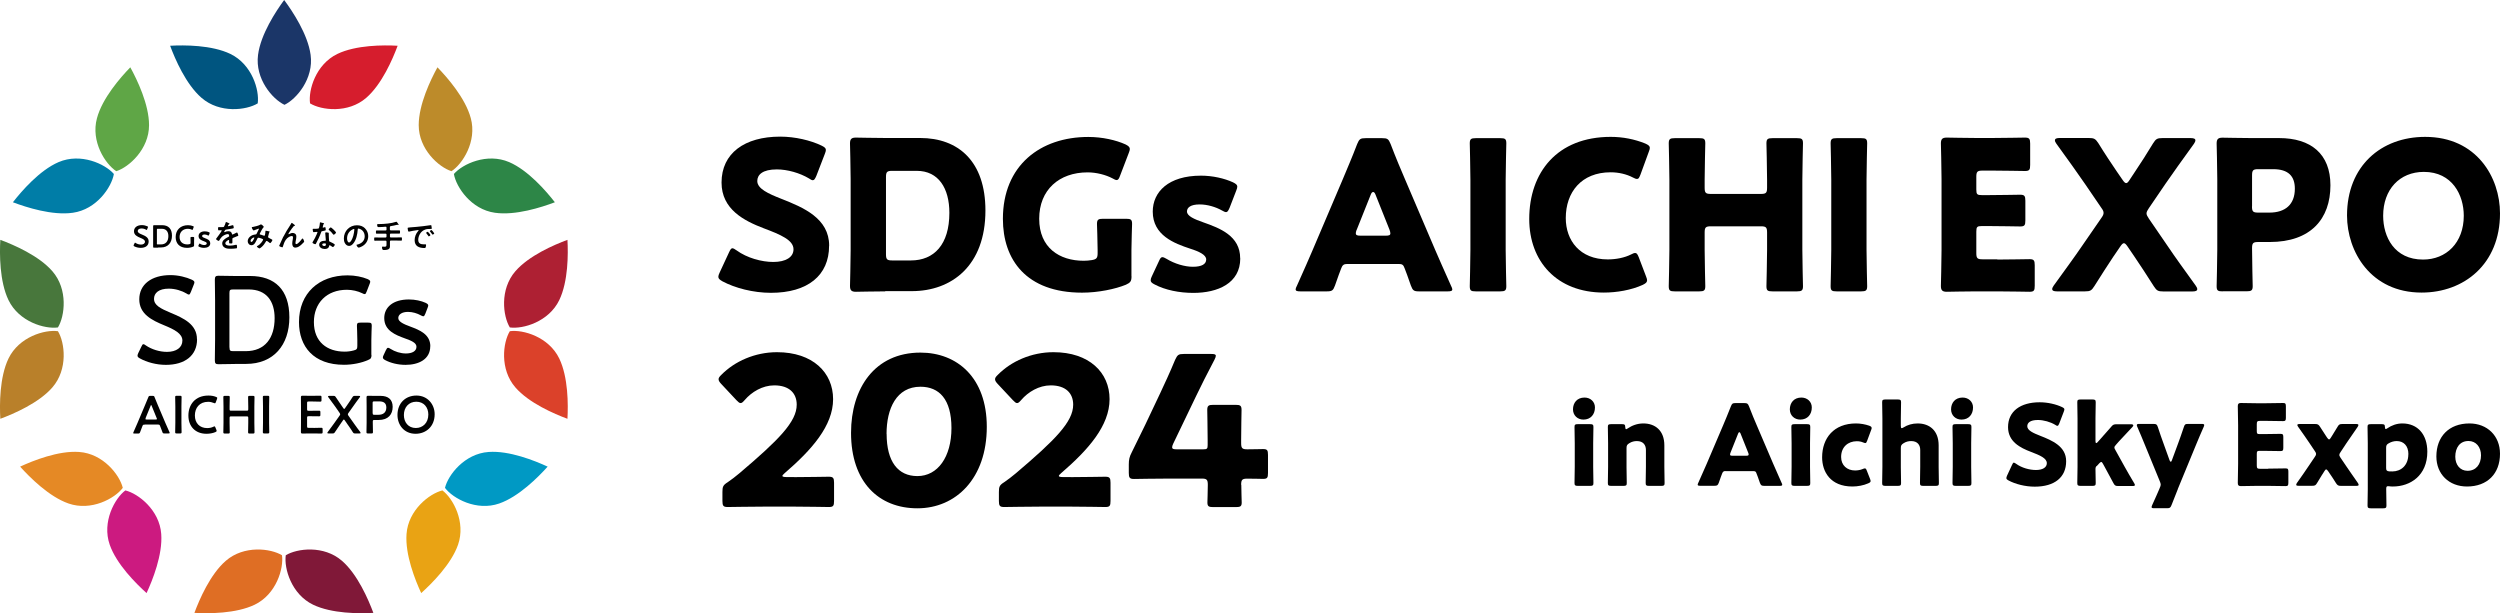 <?xml version="1.0" encoding="UTF-8"?>
<svg xmlns="http://www.w3.org/2000/svg" version="1.1" viewBox="0 0 311.97 76.52">
  <defs>
    <style>
      .cls-1 {
        fill: #b9802a;
      }

      .cls-2 {
        fill: #db412a;
      }

      .cls-3 {
        fill: #df6e24;
      }

      .cls-4 {
        fill: #e9a314;
      }

      .cls-5 {
        fill: #bd8b2a;
      }

      .cls-6 {
        fill: #d61d2d;
      }

      .cls-7 {
        fill: #1b3668;
      }

      .cls-8 {
        fill: #007da7;
      }

      .cls-9 {
        fill: #005580;
      }

      .cls-10 {
        fill: #5fa646;
      }

      .cls-11 {
        fill: #0099c4;
      }

      .cls-12 {
        fill: #801838;
      }

      .cls-13 {
        fill: #48773c;
      }

      .cls-14 {
        fill: #ae2033;
      }

      .cls-15 {
        fill: #cc1a80;
      }

      .cls-16 {
        fill: #e58925;
      }

      .cls-17 {
        fill: #2d8647;
      }
    </style>
  </defs>
  <!-- Generator: Adobe Illustrator 28.7.1, SVG Export Plug-In . SVG Version: 1.2.0 Build 142)  -->
  <g>
    <g id="_レイヤー_1" data-name="レイヤー_1">
      <g>
        <g>
          <g>
            <path class="cls-6" d="M38.69,12.9c1.41.86,4.74,1.28,7.01-.69,1.95-1.69,3.3-4.83,3.92-6.5-1.77-.1-5.19-.1-7.52,1.02-2.71,1.31-3.64,4.53-3.41,6.17h0Z"/>
            <path class="cls-7" d="M35.5,13.08c1.49-.71,3.67-3.26,3.26-6.24-.35-2.56-2.24-5.41-3.3-6.84-1.05,1.43-2.93,4.29-3.26,6.85-.39,2.99,1.8,5.52,3.3,6.23h0Z"/>
            <path class="cls-9" d="M32.16,12.9c-1.41.86-4.74,1.28-7.01-.69-1.95-1.69-3.3-4.83-3.92-6.5,1.77-.1,5.19-.1,7.52,1.02,2.71,1.31,3.64,4.53,3.41,6.17h0Z"/>
            <path class="cls-3" d="M35.19,69.29c-1.41-.86-4.74-1.28-7.01.69-1.95,1.69-3.3,4.83-3.92,6.5,1.77.1,5.19.1,7.52-1.02,2.71-1.31,3.64-4.53,3.41-6.17h0Z"/>
            <path class="cls-12" d="M35.66,69.29c1.41-.86,4.74-1.28,7.01.69,1.95,1.69,3.3,4.83,3.92,6.5-1.77.1-5.19.1-7.52-1.02-2.71-1.31-3.64-4.53-3.41-6.17h0Z"/>
            <path class="cls-2" d="M63.62,41.33c-.86,1.41-1.28,4.74.69,7.01,1.69,1.95,4.83,3.3,6.5,3.92.1-1.77.1-5.19-1.02-7.52-1.31-2.71-4.53-3.64-6.17-3.41h0Z"/>
            <path class="cls-14" d="M63.62,40.86c-.86-1.41-1.28-4.74.69-7.01,1.69-1.95,4.83-3.3,6.5-3.92.1,1.77.1,5.19-1.02,7.52-1.31,2.71-4.53,3.64-6.17,3.41h0Z"/>
            <path class="cls-13" d="M7.23,40.86c.86-1.41,1.28-4.74-.69-7.01-1.69-1.95-4.83-3.3-6.5-3.92-.1,1.77-.1,5.19,1.02,7.52,1.31,2.71,4.53,3.64,6.17,3.41h0Z"/>
            <path class="cls-1" d="M7.23,41.33c.86,1.41,1.28,4.74-.69,7.01-1.69,1.95-4.83,3.3-6.5,3.92-.1-1.77-.1-5.19,1.02-7.52,1.31-2.71,4.53-3.64,6.17-3.41h0Z"/>
            <path class="cls-17" d="M56.64,21.71c.28,1.63,2.14,4.42,5.12,4.84,2.56.37,5.81-.68,7.48-1.31-1.09-1.4-3.33-3.99-5.7-5.01-2.77-1.19-5.81.23-6.89,1.47h0Z"/>
            <path class="cls-5" d="M56.33,21.36c-1.57-.5-4.08-2.73-4.08-5.74,0-2.58,1.48-5.66,2.34-7.22,1.24,1.28,3.49,3.85,4.16,6.35.79,2.9-1.03,5.72-2.42,6.62h0Z"/>
            <path class="cls-16" d="M15.32,60.87c-.39-1.6-2.44-4.26-5.44-4.47-2.58-.19-5.75,1.08-7.37,1.83,1.19,1.32,3.6,3.75,6.04,4.6,2.84.99,5.78-.63,6.77-1.95h0Z"/>
            <path class="cls-15" d="M15.65,61.2c1.6.39,4.26,2.44,4.47,5.44.19,2.58-1.08,5.75-1.83,7.37-1.32-1.19-3.75-3.6-4.6-6.04-.99-2.84.63-5.78,1.95-6.77h0Z"/>
            <path class="cls-4" d="M55.2,61.2c-1.6.39-4.26,2.44-4.47,5.44-.19,2.58,1.08,5.75,1.83,7.37,1.32-1.19,3.75-3.6,4.6-6.04.99-2.84-.63-5.78-1.95-6.77h0Z"/>
            <path class="cls-11" d="M55.53,60.87c.39-1.6,2.44-4.26,5.44-4.47,2.58-.19,5.75,1.08,7.37,1.83-1.19,1.32-3.6,3.75-6.04,4.6-2.84.99-5.78-.63-6.77-1.95h0Z"/>
            <path class="cls-10" d="M14.52,21.36c1.57-.5,4.08-2.73,4.08-5.74,0-2.58-1.48-5.66-2.34-7.22-1.24,1.28-3.49,3.85-4.16,6.35-.79,2.9,1.03,5.72,2.42,6.62h0Z"/>
            <path class="cls-8" d="M14.21,21.71c-.28,1.63-2.14,4.42-5.12,4.84-2.56.37-5.81-.68-7.48-1.31,1.09-1.4,3.33-3.99,5.7-5.01,2.77-1.19,5.81.23,6.89,1.47h0Z"/>
          </g>
          <g>
            <g>
              <path d="M24.59,42.35c0,2-1.5,3.18-3.89,3.18-1.19,0-2.39-.33-3.25-.81-.2-.11-.29-.2-.29-.34,0-.08.03-.17.09-.31l.39-.81c.09-.2.15-.31.26-.31.08,0,.17.06.29.15.74.51,1.74.81,2.65.81,1.16,0,1.92-.54,1.92-1.41s-.99-1.38-2.28-1.91c-1.5-.62-3.1-1.38-3.1-3.24s1.53-3.02,3.89-3.02c.99,0,1.98.26,2.66.57.22.11.33.19.33.33,0,.08-.03.17-.08.29l-.36.91c-.09.22-.15.33-.25.33-.08,0-.17-.05-.31-.14-.57-.34-1.39-.6-2.2-.6-1.24,0-1.84.54-1.84,1.27,0,.81.81,1.21,2.09,1.75,1.63.68,3.27,1.44,3.27,3.3Z"/>
              <path d="M29.3,45.42c-.73,0-1.95.03-2.06.03-.34,0-.43-.12-.43-.5.02-.87.03-1.84.03-2.59v-4.86c0-.76-.02-1.69-.03-2.59,0-.37.09-.5.43-.5.11,0,1.33.03,2.06.03h1.91c3.07,0,4.9,1.7,4.9,5.16s-1.98,5.81-5.39,5.81h-1.41ZM28.64,43.36c0,.39.08.46.46.46h1.56c2.43,0,3.61-1.66,3.61-4.12,0-2.09-.99-3.58-3.24-3.58h-1.94c-.39,0-.46.08-.46.46v6.77Z"/>
              <path d="M46.36,44.28c0,.39-.08.5-.42.64-.79.36-1.94.6-3.02.6-3.78,0-5.61-2.26-5.61-5.33,0-3.59,2.48-5.83,6.06-5.83.93,0,1.84.19,2.49.46.23.11.34.19.34.33,0,.08-.03.17-.08.29l-.36.93c-.09.23-.14.33-.25.33-.08,0-.17-.03-.31-.11-.53-.26-1.24-.43-1.91-.43-2.54,0-4.12,1.67-4.12,4.03,0,2.49,1.66,3.69,3.84,3.69.37,0,.77-.05,1.13-.15.37-.09.45-.19.45-.57v-.71c0-.68-.05-1.69-.05-1.8,0-.33.09-.39.45-.39h.95c.36,0,.45.06.45.39,0,.11-.05,1.12-.05,1.8v1.84Z"/>
              <path d="M53.69,43.21c0,1.64-1.46,2.32-3.08,2.32-.95,0-1.86-.23-2.54-.59-.2-.11-.29-.2-.29-.34,0-.08.03-.17.09-.29l.28-.6c.11-.22.17-.31.28-.31.08,0,.17.05.31.14.53.34,1.25.57,1.91.57.79,0,1.32-.29,1.32-.84,0-.5-.67-.77-1.46-1.05-1.15-.42-2.56-.96-2.56-2.53,0-1.35,1.1-2.32,3.07-2.32.79,0,1.55.17,2.09.42.22.11.33.19.33.34,0,.06-.03.15-.08.28l-.28.73c-.09.22-.15.33-.26.33-.08,0-.17-.05-.31-.12-.45-.25-1.02-.43-1.6-.43-.73,0-1.21.31-1.21.77s.7.77,1.52,1.07c1.15.43,2.48.96,2.48,2.46Z"/>
            </g>
            <g>
              <path d="M18.06,52.99c-.17,0-.22.01-.28.16-.09.22-.18.44-.29.76-.06.16-.09.19-.26.19h-.46c-.11,0-.15-.01-.15-.07,0-.03.01-.06.04-.11.21-.46.35-.79.49-1.12l.95-2.25c.12-.29.26-.6.4-.96.06-.16.09-.19.26-.19h.28c.17,0,.21.03.26.19.14.36.27.68.39.95l.95,2.24c.15.34.29.68.5,1.13.03.05.04.09.04.11,0,.05-.05.07-.15.07h-.51c-.17,0-.21-.03-.26-.19-.11-.32-.2-.54-.29-.76-.06-.15-.1-.16-.28-.16h-1.62ZM18.18,52.17s-.03.09-.03.11c0,.06.05.07.15.07h1.13c.11,0,.15-.01.15-.07,0-.03,0-.07-.03-.11l-.62-1.52c-.03-.07-.05-.11-.07-.11-.02,0-.05.03-.07.11l-.62,1.52Z"/>
              <path d="M22.05,54.09c-.15,0-.19-.03-.19-.17,0-.05.02-.77.02-1.16v-2.04c0-.38-.02-1.11-.02-1.16,0-.14.04-.17.19-.17h.42c.15,0,.19.03.19.17,0,.05-.02.78-.02,1.16v2.04c0,.38.02,1.11.02,1.16,0,.14-.04.17-.19.17h-.42Z"/>
              <path d="M27.03,53.78c0,.06-.05.09-.15.14-.32.14-.73.21-1.12.21-1.37,0-2.25-.91-2.25-2.27s.84-2.5,2.5-2.5c.34,0,.67.05.95.17.1.04.15.07.15.13,0,.03-.01.07-.03.13l-.15.4c-.04.1-.06.14-.11.14-.03,0-.07-.01-.13-.04-.21-.09-.46-.15-.71-.15-1.1,0-1.66.77-1.66,1.71s.59,1.57,1.54,1.57c.28,0,.56-.06.77-.17.06-.03.11-.05.13-.05.05,0,.08.04.12.14l.13.32c.02.05.03.09.03.13Z"/>
              <path d="M28.65,52.77c0,.38.02,1.11.02,1.16,0,.14-.04.17-.19.17h-.42c-.15,0-.19-.03-.19-.17,0-.05.02-.77.02-1.16v-2.04c0-.38-.02-1.11-.02-1.16,0-.14.04-.17.19-.17h.42c.15,0,.19.03.19.17,0,.05-.02.78-.02,1.16v.32c0,.17.03.2.2.2h1.93c.17,0,.2-.03.2-.2v-.32c0-.38-.02-1.11-.02-1.16,0-.14.04-.17.19-.17h.42c.15,0,.19.03.19.17,0,.05-.02.78-.02,1.16v2.04c0,.38.02,1.11.02,1.16,0,.14-.04.17-.19.17h-.42c-.15,0-.19-.03-.19-.17,0-.05.02-.77.02-1.16v-.61c0-.17-.03-.2-.2-.2h-1.93c-.17,0-.2.03-.2.2v.61Z"/>
              <path d="M32.99,54.09c-.15,0-.19-.03-.19-.17,0-.05.02-.77.02-1.16v-2.04c0-.38-.02-1.11-.02-1.16,0-.14.04-.17.19-.17h.42c.15,0,.19.03.19.17,0,.05-.02.78-.02,1.16v2.04c0,.38.02,1.11.02,1.16,0,.14-.04.17-.19.17h-.42Z"/>
              <path d="M39.13,53.4c.32,0,.91-.02.96-.02.14,0,.17.04.17.19v.34c0,.15-.03.19-.17.19-.05,0-.64-.01-.96-.01h-.51c-.31,0-.83.01-.88.01-.15,0-.19-.05-.19-.21,0-.37.01-.79.01-1.11v-2.08c0-.32,0-.77-.01-1.11,0-.16.04-.21.19-.21.05,0,.57.01.88.01h.37c.32,0,.91-.01.96-.01.14,0,.17.04.17.19v.36c0,.15-.03.19-.17.19-.05,0-.64-.02-.96-.02h-.47c-.17,0-.2.03-.2.2v.76c0,.17.03.2.2.2h.33c.31,0,.91-.01.96-.01.14,0,.17.04.17.19v.32c0,.15-.03.19-.17.19-.05,0-.65-.01-.96-.01h-.33c-.17,0-.2.03-.2.2v1.05c0,.17.03.2.2.2h.61Z"/>
              <path d="M42.4,53.03c-.2.29-.38.57-.6.89-.09.14-.14.17-.3.17h-.5c-.11,0-.15-.02-.15-.07,0-.03.02-.07.05-.11.25-.33.53-.72.77-1.05l.71-1c.05-.07.07-.12.07-.17,0-.04-.03-.09-.07-.16l-.54-.78c-.26-.36-.52-.72-.86-1.17-.03-.05-.05-.09-.05-.11,0-.05.05-.07.15-.07h.53c.17,0,.21.03.3.17.23.35.44.66.66.97l.27.39c.05.07.08.1.11.1s.07-.03.11-.1l.27-.39c.23-.32.42-.62.65-.97.09-.14.14-.17.3-.17h.51c.11,0,.15.02.15.07,0,.03-.02.07-.05.11-.34.46-.62.83-.85,1.17l-.56.79c-.05.07-.07.12-.07.16,0,.05.02.1.07.17l.7.99c.23.34.5.68.77,1.05.03.05.05.09.05.11,0,.05-.05.07-.15.07h-.53c-.17,0-.21-.03-.3-.17-.21-.33-.4-.62-.6-.89l-.4-.58c-.05-.07-.08-.1-.11-.1s-.07.03-.11.1l-.4.58Z"/>
              <path d="M45.92,54.09c-.15,0-.19-.03-.19-.17,0-.05.02-.77.02-1.16v-2.05c0-.32,0-.74-.01-1.11,0-.16.04-.21.19-.21.05,0,.57.01.88.01h.68c.94,0,1.51.44,1.51,1.37s-.54,1.64-1.76,1.64h-.52c-.17,0-.2.03-.2.2v.15c0,.38.02,1.11.02,1.16,0,.14-.04.17-.19.17h-.41ZM46.51,51.56c0,.17.03.2.2.2h.52c.55,0,.98-.26.98-.91,0-.58-.38-.76-.87-.76h-.64c-.17,0-.2.03-.2.2v1.28Z"/>
              <path d="M54.24,51.69c0,1.56-1.11,2.44-2.38,2.44-1.44,0-2.26-1.11-2.26-2.35,0-1.46.99-2.42,2.37-2.42s2.27,1.09,2.27,2.33ZM50.4,51.79c0,.89.54,1.62,1.49,1.62.86,0,1.56-.63,1.56-1.68,0-.89-.55-1.6-1.5-1.6s-1.55.71-1.55,1.66Z"/>
            </g>
            <g>
              <path d="M18.55,30.13c0,.51-.38.8-.99.8-.3,0-.6-.08-.82-.2-.05-.03-.07-.05-.07-.09,0-.02,0-.04.02-.08l.1-.2c.02-.05.04-.08.07-.08.02,0,.04.02.07.04.19.13.44.2.67.2.29,0,.49-.14.49-.36s-.25-.35-.58-.48c-.38-.16-.79-.35-.79-.82s.39-.77.99-.77c.25,0,.5.07.68.15.05.03.08.05.08.08,0,.02,0,.04-.02.07l-.09.23c-.02.05-.04.08-.06.08-.02,0-.04-.01-.08-.04-.15-.09-.35-.15-.56-.15-.31,0-.47.14-.47.32,0,.2.2.31.53.44.41.17.83.37.83.84Z"/>
              <path d="M19.74,30.91c-.18,0-.49,0-.52,0-.09,0-.11-.03-.11-.13,0-.22,0-.47,0-.66v-1.23c0-.19,0-.43,0-.66,0-.09.02-.13.11-.13.03,0,.34,0,.52,0h.48c.78,0,1.24.43,1.24,1.31s-.5,1.47-1.37,1.47h-.36ZM19.57,30.38c0,.1.02.12.12.12h.4c.62,0,.92-.42.92-1.04,0-.53-.25-.91-.82-.91h-.49c-.1,0-.12.02-.12.12v1.72Z"/>
              <path d="M24.22,30.62c0,.1-.02.13-.11.16-.2.09-.49.15-.77.15-.96,0-1.42-.57-1.42-1.35,0-.91.63-1.48,1.54-1.48.24,0,.47.05.63.12.06.03.09.05.09.08,0,.02,0,.04-.02.07l-.09.24c-.02.06-.04.08-.06.08-.02,0-.04,0-.08-.03-.13-.07-.31-.11-.48-.11-.64,0-1.04.42-1.04,1.02,0,.63.42.93.97.93.09,0,.2-.01.29-.04.09-.02.11-.05.11-.15v-.18c0-.17-.01-.43-.01-.46,0-.08.02-.1.11-.1h.24c.09,0,.11.02.11.1,0,.03-.01.28-.01.46v.47Z"/>
              <path d="M26.24,30.34c0,.42-.37.59-.78.59-.24,0-.47-.06-.64-.15-.05-.03-.07-.05-.07-.09,0-.02,0-.04.02-.07l.07-.15c.03-.05.04-.08.07-.08.02,0,.04.01.08.04.13.09.32.15.48.15.2,0,.33-.07.33-.21,0-.13-.17-.2-.37-.27-.29-.11-.65-.24-.65-.64,0-.34.28-.59.78-.59.2,0,.39.04.53.11.05.03.08.05.08.09,0,.02,0,.04-.02.07l-.07.18c-.02.05-.04.08-.07.08-.02,0-.04-.01-.08-.03-.11-.06-.26-.11-.4-.11-.18,0-.31.08-.31.2s.18.2.38.27c.29.11.63.24.63.62Z"/>
              <path d="M28.66,27.92s-.03.04-.05.05c-.06.02-.08.04-.13.13-.01.02-.04.07-.04.09,0,.03.02.04.04.04.08,0,.37-.08.46-.11.03-.01.07-.02.1-.02.07,0,.09.06.1.12.01.05.03.16.03.21,0,.07-.13.08-.21.1-.25.05-.49.09-.74.12-.06,0-.08.02-.12.06-.02.03-.13.2-.13.23,0,.02.02.03.03.03.02,0,.05-.01.07-.02.13-.06.28-.1.43-.1.25,0,.4.11.45.35,0,.04.02.07.06.07.05,0,.4-.19.46-.22.03-.01.07-.04.1-.04.07,0,.17.3.17.37,0,.05-.04.06-.12.09-.02,0-.04.01-.06.02-.16.06-.31.13-.46.19-.07.03-.1.05-.1.13v.05c0,.12,0,.24,0,.36,0,.14-.02.16-.17.16-.17,0-.24,0-.24-.11,0-.09,0-.17,0-.26,0-.04-.01-.07-.05-.07-.02,0-.42.17-.42.42,0,.26.38.29.57.29.26,0,.47-.04.73-.1.02,0,.05,0,.08,0,.05,0,.08.04.08.27,0,.12,0,.15-.09.17-.15.04-.59.05-.75.05-.22,0-.41-.01-.62-.1-.24-.11-.39-.29-.39-.56,0-.35.29-.55.56-.71.08-.05.16-.09.24-.13.04-.02.07-.04.07-.09,0-.03-.01-.08-.02-.11-.02-.09-.08-.13-.17-.13-.22,0-.58.19-.73.35-.11.11-.25.32-.33.46-.01.02-.03.04-.06.04-.07,0-.33-.16-.33-.23,0-.03.03-.06.05-.09.09-.1.66-.89.66-.96,0-.04-.03-.05-.09-.05-.06,0-.15.01-.27.01-.09,0-.1-.02-.1-.22,0-.16.02-.18.11-.18.07,0,.17,0,.28,0h.11c.1,0,.21,0,.24-.05.07-.09.18-.39.21-.51,0-.04.02-.08.06-.08.04,0,.44.18.44.24Z"/>
              <path d="M32.93,28.29s-.02.05-.04.07c-.16.15-.35.57-.46.77-.01.02-.02.04-.02.07,0,.07.08.07.22.11.07.02.2.06.27.09.02,0,.04.02.07.02.06,0,.08-.04.09-.09.02-.12.06-.29.06-.41,0-.02,0-.04,0-.06,0-.04.01-.07.06-.07.03,0,.35.07.4.08.03,0,.07.02.07.05,0,.03-.03.06-.06.09-.01.01-.02.08-.03.1-.02.13-.05.25-.09.37,0,.02-.02.05-.02.08,0,.06.04.09.09.12.08.04.31.16.36.19.04.02.09.04.09.09,0,.07-.2.38-.28.38-.03,0-.09-.05-.12-.08-.05-.05-.26-.2-.32-.2-.04,0-.06.04-.08.07-.14.24-.3.47-.51.66-.05.04-.24.21-.3.21-.06,0-.33-.17-.33-.24,0-.04.05-.06.07-.07.41-.21.71-.7.71-.78,0-.07-.06-.1-.21-.15-.08-.03-.3-.1-.38-.1-.06,0-.09.04-.11.08-.07.15-.22.45-.31.59-.11.16-.24.27-.44.27-.28,0-.47-.24-.47-.5,0-.41.39-.73.77-.81.07-.02.15-.03.23-.04.07,0,.09-.05.12-.1.09-.18.17-.36.26-.53.01-.02.02-.04.02-.05,0-.03-.02-.04-.04-.04-.01,0-.33.12-.46.17-.04.02-.11.05-.15.05-.12,0-.24-.31-.24-.37s.06-.05.13-.06c.22-.04.72-.16.9-.27.04-.02.07-.05.12-.05.08,0,.35.24.35.33ZM31.7,29.63c-.11,0-.43.18-.43.43,0,.07.03.13.1.13.12,0,.23-.21.28-.3.02-.04.09-.18.09-.21,0-.02-.01-.04-.04-.04Z"/>
              <path d="M35.37,29.53c.29-.58.48-.86.82-1.39.06-.09.11-.18.16-.27.01-.02.03-.06.06-.06.04,0,.18.12.22.15.04.03.18.13.18.17s-.04.06-.07.06c-.04,0-.07.02-.1.05-.08.09-.18.23-.25.32-.05.07-.4.57-.4.63,0,.02.02.04.04.04.02,0,.05-.02.07-.03.13-.07.27-.13.42-.13.16,0,.35.08.42.23.03.07.04.16.04.25,0,.13-.03.26-.05.38-.02.11-.06.28-.06.38,0,.07.02.15.1.15.22,0,.59-.48.71-.65.02-.02.05-.05.08-.05.07,0,.2.31.2.37,0,.03-.02.06-.04.09-.09.09-.18.18-.27.27-.22.2-.48.41-.79.41-.28,0-.39-.24-.39-.49,0-.15.02-.31.05-.46.02-.11.04-.21.04-.32s-.04-.18-.15-.18-.24.06-.34.11c-.16.09-.29.2-.4.36-.16.21-.29.57-.36.82-.01.05-.02.12-.09.12s-.38-.11-.38-.18c0,0,.07-.16.07-.17.15-.33.29-.66.45-.99Z"/>
              <path d="M40.38,27.85s.06.02.06.05-.03.04-.06.07c-.03.03-.06.16-.07.21-.01.03-.04.16-.04.18,0,.03.02.05.04.05s.19-.05.22-.06c.01,0,.03,0,.04,0,.05,0,.05.07.06.12,0,.05.02.15.02.21,0,.09-.05.09-.41.16-.14.02-.14.05-.18.18-.17.48-.4.95-.64,1.4-.02.04-.04.05-.08.05-.09,0-.35-.11-.35-.2,0-.04.05-.11.07-.14.16-.26.35-.62.47-.91.02-.04.09-.21.09-.24,0-.02-.02-.05-.05-.05-.03,0-.33.04-.42.04-.07,0-.08-.04-.1-.13,0-.05-.03-.19-.03-.23,0-.05.03-.06.07-.06h.18c.13,0,.27,0,.4-.02.05,0,.09-.01.12-.06.06-.1.13-.53.13-.66,0-.03,0-.07.04-.07.04,0,.37.09.43.11ZM40.95,29.02s.08.04.08.08c0,0,0,.13,0,.21,0,.11.02.68.04.76.01.06.06.07.12.1.01,0,.03.01.04.02.09.04.55.25.55.35,0,.06-.15.29-.24.29-.04,0-.07-.04-.1-.05-.06-.04-.25-.18-.31-.18-.04,0-.06.06-.06.09-.05.29-.28.38-.55.38-.32,0-.69-.17-.69-.53s.34-.49.65-.49h.1s.08-.02.08-.07c0-.13-.06-.7-.07-.85,0-.02,0-.04,0-.05,0-.06.04-.09.09-.09.07,0,.21.02.28.04ZM40.21,30.52c0,.12.16.18.26.18.14,0,.2-.07.2-.21,0-.08,0-.12-.2-.12-.09,0-.26.02-.26.15ZM41.93,29.02c0,.09-.22.27-.29.27-.04,0-.07-.04-.09-.07-.12-.18-.31-.37-.49-.51-.02-.01-.05-.04-.05-.06,0-.05.18-.27.26-.27.1,0,.66.54.66.64Z"/>
              <path d="M45.55,28.5c.26.26.4.59.4.97,0,.55-.29,1.01-.77,1.27-.09.05-.33.16-.43.16-.1,0-.26-.24-.26-.33,0-.04.06-.05.1-.05.51-.12.92-.46.92-1.02,0-.42-.22-.8-.63-.94-.04-.01-.11-.04-.15-.04-.09,0-.09.09-.09.15-.04.57-.18,1.27-.56,1.72-.13.16-.3.3-.52.3-.24,0-.43-.17-.53-.37-.09-.16-.12-.37-.12-.56,0-.92.7-1.65,1.63-1.65.39,0,.74.11,1.02.39ZM44.02,28.62c-.45.21-.71.63-.71,1.13,0,.15.05.51.25.51s.42-.45.53-.85c.05-.19.13-.58.13-.77,0-.04-.02-.07-.06-.07-.03,0-.1.03-.13.04Z"/>
              <path d="M48.66,28.64c0,.08.03.11.11.11h.58c.15,0,.31,0,.47,0,.11,0,.1.05.1.2s0,.2-.1.2c-.16,0-.31,0-.47,0h-.58c-.08,0-.11.03-.11.11v.26c0,.07.03.11.11.11h.8c.16,0,.33-.01.49-.01.1,0,.1.05.1.2,0,.16,0,.21-.1.21-.16,0-.33-.01-.49-.01h-.8c-.08,0-.11.04-.11.11v.35c0,.1,0,.2,0,.3,0,.39-.44.42-.73.42-.09,0-.16,0-.2-.07-.04-.06-.06-.18-.06-.25,0-.06.02-.11.08-.11.06,0,.11.02.21.02.25,0,.27-.06.27-.29v-.36c0-.07-.04-.11-.11-.11h-.84c-.16,0-.33.01-.49.01-.1,0-.1-.05-.1-.2,0-.16,0-.21.1-.21.16,0,.33.01.49.01h.84c.07,0,.11-.04.11-.11v-.26c0-.08-.04-.11-.11-.11h-.64c-.16,0-.31,0-.47,0-.11,0-.1-.05-.1-.2s0-.2.1-.2c.16,0,.31,0,.47,0h.64c.07,0,.11-.03.11-.11v-.26c0-.07-.03-.1-.11-.1-.29.03-.57.05-.86.05-.04,0-.2.03-.2-.27,0-.11.05-.11.14-.11h.15c.57,0,1.51-.08,2.04-.27.02,0,.05-.02.07-.02.03,0,.07.04.09.07.04.05.2.26.2.3,0,.02-.02.04-.04.04-.02,0-.05-.01-.06-.02-.02,0-.04-.01-.06-.01s-.05,0-.07.01c-.25.07-.51.12-.77.16-.07.02-.1.05-.1.13v.31Z"/>
              <path d="M51.11,28.38c.57-.04,1.15-.09,1.72-.16.3-.04.6-.07.89-.12.02,0,.04,0,.05,0,.06,0,.07.05.07.1.02.07.04.22.04.29,0,.09-.08.08-.18.08-.23,0-.43,0-.65.08-.3.11-.51.3-.67.58-.11.21-.19.45-.19.69,0,.46.29.57.69.57.07,0,.15,0,.2,0,.06,0,.09,0,.09.07,0,.08-.03.25-.06.32-.03.06-.06.07-.13.07-.67,0-1.24-.21-1.24-.98,0-.4.16-.83.43-1.13.04-.05.07-.07.07-.09,0-.04-.03-.05-.06-.05s-.21.03-.25.04c-.26.04-.62.09-.87.16-.02,0-.04,0-.06,0-.06,0-.07-.09-.09-.13-.02-.07-.04-.22-.04-.28,0-.1.05-.09.23-.1ZM53.71,29.34c0,.06-.16.16-.2.16-.03,0-.04-.03-.05-.05-.08-.11-.16-.22-.25-.33-.01-.01-.04-.04-.04-.05,0-.05.16-.15.2-.15s.34.36.34.41ZM54.19,29.12c0,.06-.15.16-.2.16-.03,0-.04-.03-.06-.05-.06-.09-.18-.24-.26-.33-.01-.01-.03-.04-.03-.05,0-.05.15-.15.2-.15.04,0,.34.37.34.41Z"/>
            </g>
          </g>
        </g>
        <g>
          <g>
            <path d="M199.03,50.85c0,.85-.52,1.51-1.44,1.51-.74,0-1.3-.53-1.3-1.28,0-.8.5-1.47,1.44-1.47.74,0,1.3.52,1.3,1.23ZM196.89,60.63c-.32,0-.41-.06-.41-.35,0-.1.03-1.46.03-2.03v-2.94c0-.57-.03-1.93-.03-2.03,0-.29.08-.35.41-.35h1.54c.32,0,.41.06.41.35,0,.1-.03,1.46-.03,2.03v2.94c0,.57.03,1.93.03,2.03,0,.29-.08.35-.41.35h-1.54Z"/>
            <path d="M202.97,58.25c0,.57.03,1.93.03,2.03,0,.29-.08.35-.41.35h-1.54c-.32,0-.41-.06-.41-.35,0-.1.03-1.46.03-2.03v-2.94c0-.57-.03-1.93-.03-2.03,0-.29.08-.35.41-.35h1.37c.31,0,.38.06.39.36.01.18.04.27.11.27.04,0,.1-.03.2-.1.53-.36,1.19-.62,1.95-.62,1.49,0,2.62.9,2.62,2.73v2.68c0,.57.03,1.93.03,2.03,0,.29-.08.35-.41.35h-1.54c-.32,0-.41-.06-.41-.35,0-.1.03-1.46.03-2.03v-2.1c0-.62-.34-1.11-1.13-1.11-.32,0-.64.07-.95.27-.27.17-.34.28-.34.6v2.34Z"/>
            <path d="M215.32,58.78c-.22,0-.32.07-.41.29-.1.27-.21.53-.42,1.16-.13.34-.2.39-.56.39h-1.76c-.22,0-.32-.03-.32-.14,0-.06.03-.13.08-.24.52-1.16.8-1.79,1.04-2.35l2.06-4.83c.27-.64.6-1.42.97-2.37.14-.34.21-.39.57-.39h1.11c.36,0,.43.06.57.39.36.95.7,1.75.95,2.33l2.06,4.82c.27.62.55,1.25,1.06,2.41.06.11.08.18.08.24,0,.11-.1.14-.32.14h-1.91c-.36,0-.43-.06-.56-.39-.21-.63-.32-.9-.42-1.16-.08-.24-.15-.29-.41-.29h-3.47ZM215.95,56.48c-.04.1-.06.18-.06.24,0,.13.1.15.32.15h1.68c.22,0,.32-.03.32-.15,0-.06-.01-.14-.06-.24l-.95-2.38c-.04-.11-.1-.17-.15-.17s-.11.06-.15.17l-.95,2.38Z"/>
            <path d="M226.09,50.85c0,.85-.52,1.51-1.44,1.51-.74,0-1.3-.53-1.3-1.28,0-.8.5-1.47,1.44-1.47.74,0,1.3.52,1.3,1.23ZM223.95,60.63c-.32,0-.41-.06-.41-.35,0-.1.03-1.46.03-2.03v-2.94c0-.57-.03-1.93-.03-2.03,0-.29.08-.35.41-.35h1.54c.32,0,.41.06.41.35,0,.1-.03,1.46-.03,2.03v2.94c0,.57.03,1.93.03,2.03,0,.29-.08.35-.41.35h-1.54Z"/>
            <path d="M233.43,60.03c0,.13-.1.2-.31.29-.56.25-1.3.39-1.96.39-2.76,0-3.78-1.85-3.78-3.64,0-2.4,1.46-4.23,4.23-4.23.55,0,1.16.11,1.64.28.21.08.31.15.31.29,0,.06-.01.14-.06.24l-.49,1.32c-.08.22-.13.32-.24.32-.07,0-.15-.03-.28-.08-.22-.1-.5-.15-.78-.15-1.09,0-1.96.71-1.96,1.97,0,1.04.74,1.68,1.74,1.68.32,0,.67-.06.95-.18.13-.06.21-.08.28-.08.11,0,.17.1.25.32l.39.99c.04.11.07.2.07.27Z"/>
            <path d="M237.2,58.25c0,.57.03,1.93.03,2.03,0,.29-.08.35-.41.35h-1.54c-.32,0-.41-.06-.41-.35,0-.1.03-1.46.03-2.03v-6.02c0-.57-.03-1.93-.03-2.03,0-.29.08-.35.41-.35h1.54c.32,0,.41.06.41.35,0,.14-.03,1.47-.03,2.03v.91c0,.2.03.29.11.29.06,0,.13-.03.24-.1.49-.31,1.08-.49,1.75-.49,1.49,0,2.62.9,2.62,2.73v2.68c0,.57.03,1.93.03,2.03,0,.29-.08.35-.41.35h-1.54c-.32,0-.41-.06-.41-.35,0-.1.03-1.46.03-2.03v-2.1c0-.62-.34-1.11-1.13-1.11-.32,0-.64.07-.95.27-.27.17-.34.28-.34.6v2.34Z"/>
            <path d="M246.21,50.85c0,.85-.52,1.51-1.44,1.51-.74,0-1.3-.53-1.3-1.28,0-.8.5-1.47,1.44-1.47.74,0,1.3.52,1.3,1.23ZM244.06,60.63c-.32,0-.41-.06-.41-.35,0-.1.03-1.46.03-2.03v-2.94c0-.57-.03-1.93-.03-2.03,0-.29.08-.35.41-.35h1.54c.32,0,.41.06.41.35,0,.1-.03,1.46-.03,2.03v2.94c0,.57.03,1.93.03,2.03,0,.29-.08.35-.41.35h-1.54Z"/>
            <path d="M257.83,57.56c0,1.99-1.43,3.17-3.92,3.17-1.19,0-2.42-.32-3.26-.77-.2-.11-.28-.18-.28-.31,0-.07.03-.15.08-.28l.63-1.36c.08-.18.14-.28.22-.28.07,0,.15.06.28.14.71.52,1.69.78,2.48.78.84,0,1.36-.32,1.36-.85,0-.62-.85-.98-2-1.42-1.32-.5-2.84-1.27-2.84-3.08,0-1.98,1.55-3.1,3.95-3.1,1.01,0,2.06.25,2.79.6.2.1.29.17.29.29,0,.07-.03.15-.07.27l-.57,1.49c-.08.2-.14.29-.24.29-.07,0-.14-.04-.27-.13-.6-.36-1.44-.6-2.16-.6-.97,0-1.32.36-1.32.78,0,.52.74.85,1.61,1.19,1.5.59,3.24,1.32,3.24,3.17Z"/>
            <path d="M261.63,58.15c-.08.08-.14.18-.14.38,0,.43.03,1.65.03,1.75,0,.29-.08.35-.41.35h-1.48c-.32,0-.41-.06-.41-.35,0-.1.03-1.46.03-2.03v-6.02c0-.57-.03-1.93-.03-2.03,0-.29.08-.35.41-.35h1.48c.32,0,.41.06.41.35,0,.14-.03,1.47-.03,2.03v2.82c0,.15.03.24.1.24.04,0,.11-.04.18-.13l.35-.39c.41-.45.85-.95,1.33-1.51.22-.27.34-.32.69-.32h1.78c.2,0,.29.06.29.15,0,.04-.03.11-.1.18-.67.71-1.18,1.26-1.7,1.82l-.36.41c-.13.14-.2.24-.2.35,0,.08.04.18.13.32l1.12,2.02c.34.6.74,1.32,1.21,2.09.07.11.1.18.1.24,0,.1-.1.13-.31.13h-1.76c-.36,0-.45-.06-.62-.38-.41-.78-.77-1.44-1.09-2.02l-.21-.38c-.08-.15-.14-.22-.22-.22-.06,0-.14.06-.24.17l-.32.35Z"/>
            <path d="M271.77,61.03c-.22.55-.45,1.11-.79,2-.14.34-.21.39-.57.39h-1.6c-.22,0-.32-.03-.32-.14,0-.06.03-.14.07-.24.42-.91.67-1.5.88-1.98l.08-.2c.07-.15.11-.27.11-.39,0-.11-.04-.22-.1-.38l-1.96-4.78c-.25-.63-.49-1.18-.85-2.02-.06-.13-.07-.18-.07-.24,0-.13.1-.15.32-.15h1.76c.36,0,.43.06.55.41.27.81.46,1.39.69,2l.77,2.14c.04.11.1.17.14.17.06,0,.1-.06.14-.17l.79-2.14c.22-.6.42-1.16.7-2,.11-.35.18-.41.55-.41h1.68c.22,0,.32.03.32.14,0,.06-.03.14-.07.24-.39.87-.62,1.44-.87,2.03l-2.35,5.7Z"/>
            <path d="M283.04,58.48c.66,0,2.07-.03,2.17-.03.29,0,.35.08.35.41v1.39c0,.32-.06.41-.35.41-.1,0-1.51-.03-2.17-.03h-1.43c-.64,0-1.88.03-1.97.03-.29,0-.39-.1-.39-.39,0-.1.04-1.65.04-2.39v-4.8c0-.74-.04-2.3-.04-2.4,0-.29.1-.39.39-.39.1,0,1.33.03,1.97.03h1.12c.66,0,2.07-.03,2.17-.03.29,0,.35.08.35.41v1.44c0,.32-.06.41-.35.41-.1,0-1.51-.03-2.17-.03h-.69c-.35,0-.42.07-.42.42v.85c0,.32.06.38.38.38h.41c.66,0,2.07-.03,2.17-.03.29,0,.35.08.35.41v1.33c0,.32-.06.41-.35.41-.1,0-1.51-.03-2.17-.03h-.41c-.32,0-.38.06-.38.38v1.44c0,.35.07.42.42.42h1Z"/>
            <path d="M289.79,59.21c-.17.27-.36.57-.64,1.05-.18.31-.27.36-.63.36h-1.67c-.21,0-.31-.03-.31-.13,0-.06.03-.14.1-.24.62-.88.99-1.4,1.4-2.02l.83-1.23c.11-.15.15-.25.15-.35s-.04-.2-.15-.35l-.67-1c-.39-.59-.8-1.16-1.42-2.04-.07-.1-.1-.17-.1-.22,0-.1.1-.13.31-.13h1.89c.35,0,.45.06.64.36.31.49.55.84.7,1.08l.18.27c.1.14.17.21.24.21s.14-.07.22-.21l.17-.27c.18-.29.38-.62.66-1.08.18-.31.27-.36.63-.36h1.67c.21,0,.31.03.31.13,0,.06-.03.14-.1.24-.59.84-.99,1.43-1.39,2.02l-.74,1.12c-.1.14-.15.25-.15.35s.06.2.15.35l.76,1.12c.42.63.79,1.13,1.4,2.02.07.1.1.18.1.24,0,.1-.1.13-.31.13h-1.88c-.35,0-.45-.06-.64-.35-.31-.5-.53-.83-.69-1.06l-.29-.43c-.1-.14-.17-.21-.24-.21s-.13.06-.22.21l-.27.43Z"/>
            <path d="M297.99,60.67c-.18,0-.22.1-.22.36,0,.59.03,1.95.03,2.05,0,.29-.08.35-.41.35h-1.54c-.32,0-.41-.06-.41-.35,0-.1.03-1.46.03-2.03v-5.74c0-.57-.03-1.93-.03-2.03,0-.29.08-.35.41-.35h1.37c.31,0,.38.06.39.36.01.18.04.25.11.25.04,0,.1-.03.2-.1.52-.36,1.16-.6,1.86-.6,1.93,0,3.12,1.39,3.12,3.53,0,2.97-2.12,4.34-4.3,4.34-.14,0-.28,0-.45-.03-.07-.01-.13-.01-.17-.01ZM300.54,56.69c0-1.09-.62-1.65-1.46-1.65-.35,0-.69.1-.98.27-.27.14-.34.27-.34.57v2.52c0,.29.07.38.36.42.13.01.27.01.41.01,1.09,0,2-.76,2-2.14Z"/>
            <path d="M311.97,56.62c0,2.49-1.58,4.09-4.12,4.09-2.23,0-3.82-1.53-3.82-3.75,0-2.48,1.57-4.12,4.13-4.12,2.21,0,3.81,1.54,3.81,3.78ZM306.39,56.99c0,1.01.6,1.76,1.53,1.76,1.05,0,1.68-.8,1.68-1.93,0-1.04-.63-1.79-1.56-1.79-1.08,0-1.65.83-1.65,1.96Z"/>
          </g>
          <g>
            <path d="M103.46,30.68c0,3.68-2.65,5.86-7.26,5.86-2.21,0-4.49-.6-6.04-1.43-.36-.21-.52-.34-.52-.57,0-.13.05-.29.16-.52l1.17-2.52c.16-.34.26-.52.42-.52.13,0,.29.1.52.26,1.32.96,3.14,1.45,4.59,1.45,1.56,0,2.52-.6,2.52-1.58,0-1.14-1.58-1.82-3.71-2.62-2.44-.93-5.27-2.36-5.27-5.71,0-3.66,2.88-5.73,7.32-5.73,1.87,0,3.81.47,5.16,1.12.36.18.54.31.54.54,0,.13-.05.29-.13.49l-1.06,2.75c-.16.36-.26.54-.44.54-.13,0-.26-.08-.49-.23-1.12-.67-2.67-1.12-4-1.12-1.79,0-2.44.67-2.44,1.45,0,.96,1.38,1.58,2.98,2.21,2.78,1.09,5.99,2.44,5.99,5.86Z"/>
            <path d="M110.46,36.36c-1.19,0-3.48.05-3.66.05-.54,0-.73-.18-.73-.73,0-.18.08-3.06.08-4.44v-8.9c0-1.38-.08-4.25-.08-4.44,0-.54.18-.73.73-.73.18,0,2.46.05,3.66.05h4.36c4.77,0,8.15,2.91,8.15,9.05,0,6.9-4.23,10.06-9.18,10.06h-3.32ZM110.56,31.72c0,.65.13.78.78.78h2.33c2.88,0,4.8-1.97,4.8-5.94,0-3.06-1.35-5.24-4.07-5.24h-3.06c-.65,0-.78.13-.78.78v9.62Z"/>
            <path d="M141.2,34.47c0,.62-.13.8-.7,1.06-1.32.54-3.45.99-5.47.99-6.98,0-9.88-4.12-9.88-9.21,0-6.67,4.67-10.22,10.66-10.22,1.74,0,3.45.39,4.64.93.36.18.54.34.54.57,0,.13-.05.29-.13.49l-1.09,2.85c-.13.36-.23.54-.42.54-.13,0-.29-.08-.52-.21-.83-.44-2-.75-3.11-.75-3.55,0-6.04,2.18-6.04,5.79s2.52,5.24,5.55,5.24c.34,0,.67-.03.99-.08.62-.1.75-.26.75-.88v-.39c0-1.04-.08-3.06-.08-3.24,0-.54.16-.65.75-.65h2.88c.6,0,.75.1.75.65,0,.18-.08,2.21-.08,3.24v3.27Z"/>
            <path d="M154.77,32.24c0,3.11-2.8,4.31-5.86,4.31-1.76,0-3.5-.36-4.8-1.04-.36-.18-.52-.31-.52-.54,0-.13.05-.31.16-.52l.86-1.84c.16-.36.26-.52.44-.52.13,0,.29.08.52.21,1.01.62,2.28.99,3.29.99,1.12,0,1.66-.34,1.66-.91s-.86-.99-2-1.35c-1.97-.65-4.67-1.66-4.67-4.62,0-2.46,1.95-4.49,6.02-4.49,1.45,0,2.93.34,3.99.83.36.18.54.31.54.54,0,.13-.05.29-.13.49l-.83,2.15c-.16.36-.26.54-.44.54-.13,0-.29-.08-.52-.21-.78-.44-1.82-.75-2.78-.75-1.12,0-1.58.39-1.58.88,0,.57.91.96,2.02,1.35,2.08.73,4.62,1.69,4.62,4.49Z"/>
            <path d="M168.12,32.94c-.42,0-.6.13-.75.54-.18.49-.39.99-.78,2.15-.23.62-.36.73-1.04.73h-3.27c-.42,0-.6-.05-.6-.26,0-.1.05-.23.16-.44.96-2.15,1.48-3.32,1.92-4.36l3.81-8.95c.49-1.19,1.12-2.62,1.79-4.38.26-.62.39-.73,1.06-.73h2.05c.67,0,.8.1,1.06.73.67,1.76,1.3,3.24,1.76,4.31l3.81,8.92c.49,1.14,1.01,2.31,1.97,4.46.1.21.16.34.16.44,0,.21-.18.26-.6.26h-3.53c-.67,0-.8-.1-1.04-.73-.39-1.17-.6-1.66-.78-2.15-.16-.44-.29-.54-.75-.54h-6.43ZM169.29,28.68c-.08.18-.1.34-.1.44,0,.23.18.29.6.29h3.11c.42,0,.6-.05.6-.29,0-.1-.03-.26-.1-.44l-1.76-4.41c-.08-.21-.18-.31-.29-.31s-.21.1-.29.31l-1.76,4.41Z"/>
            <path d="M184.16,36.36c-.6,0-.75-.1-.75-.65,0-.18.08-3.17.08-4.54v-8.74c0-1.38-.08-4.36-.08-4.54,0-.54.16-.65.75-.65h3.06c.6,0,.75.1.75.65,0,.18-.08,3.17-.08,4.54v8.74c0,1.38.08,4.36.08,4.54,0,.54-.16.65-.75.65h-3.06Z"/>
            <path d="M205.53,35.01c0,.23-.18.36-.54.54-1.43.65-3.24.96-4.85.96-5.89,0-9.31-3.92-9.31-9.18,0-5.81,3.48-10.25,10.17-10.25,1.5,0,2.98.29,4.31.83.39.18.57.31.57.54,0,.13-.05.29-.13.49l-1.04,2.85c-.16.39-.23.54-.42.54-.13,0-.29-.05-.52-.18-.8-.42-1.79-.65-2.78-.65-3.66,0-5.6,2.49-5.6,5.71,0,2.8,1.76,5.16,5.24,5.16,1.04,0,2.1-.21,2.91-.62.23-.13.39-.18.52-.18.18,0,.29.16.44.54l.91,2.39c.08.21.13.36.13.49Z"/>
            <path d="M212.72,31.17c0,1.38.08,4.36.08,4.54,0,.54-.16.65-.75.65h-3.06c-.6,0-.75-.1-.75-.65,0-.18.08-3.17.08-4.54v-8.74c0-1.38-.08-4.36-.08-4.54,0-.54.16-.65.75-.65h3.06c.6,0,.75.1.75.65,0,.18-.08,3.17-.08,4.54v.99c0,.65.13.78.78.78h6.23c.65,0,.78-.13.78-.78v-.99c0-1.38-.08-4.36-.08-4.54,0-.54.16-.65.75-.65h3.06c.6,0,.75.1.75.65,0,.18-.08,3.17-.08,4.54v8.74c0,1.38.08,4.36.08,4.54,0,.54-.16.65-.75.65h-3.06c-.6,0-.75-.1-.75-.65,0-.18.08-3.17.08-4.54v-2.15c0-.65-.13-.78-.78-.78h-6.23c-.65,0-.78.13-.78.78v2.15Z"/>
            <path d="M229.19,36.36c-.6,0-.75-.1-.75-.65,0-.18.08-3.17.08-4.54v-8.74c0-1.38-.08-4.36-.08-4.54,0-.54.16-.65.75-.65h3.06c.6,0,.75.1.75.65,0,.18-.08,3.17-.08,4.54v8.74c0,1.38.08,4.36.08,4.54,0,.54-.16.65-.75.65h-3.06Z"/>
            <path d="M249.24,32.39c1.22,0,3.84-.05,4.02-.05.54,0,.65.16.65.75v2.57c0,.6-.1.75-.65.75-.18,0-2.8-.05-4.02-.05h-2.65c-1.19,0-3.48.05-3.66.05-.54,0-.73-.18-.73-.73,0-.18.08-3.06.08-4.44v-8.9c0-1.38-.08-4.25-.08-4.44,0-.54.18-.73.73-.73.18,0,2.46.05,3.66.05h2.08c1.22,0,3.84-.05,4.02-.05.54,0,.65.16.65.75v2.67c0,.6-.1.75-.65.75-.18,0-2.8-.05-4.02-.05h-1.27c-.65,0-.78.13-.78.78v1.58c0,.6.1.7.7.7h.75c1.22,0,3.84-.05,4.02-.05.54,0,.65.16.65.75v2.46c0,.6-.1.75-.65.75-.18,0-2.8-.05-4.02-.05h-.75c-.6,0-.7.1-.7.7v2.67c0,.65.13.78.78.78h1.84Z"/>
            <path d="M263.77,31.95c-.8,1.22-1.5,2.28-2.41,3.74-.36.57-.52.67-1.19.67h-3.48c-.39,0-.6-.08-.6-.29,0-.1.05-.23.18-.42,1.53-2.13,2.59-3.55,3.58-5.01l2.36-3.42c.21-.29.29-.47.29-.65,0-.21-.08-.36-.29-.65l-2.02-2.96c-.99-1.45-2.05-2.91-3.58-5.03-.13-.18-.18-.31-.18-.42,0-.21.21-.29.6-.29h3.63c.65,0,.83.1,1.19.65.88,1.43,1.58,2.46,2.28,3.5l.75,1.09c.18.26.31.39.44.39s.26-.13.42-.39l.7-1.06c.75-1.12,1.4-2.13,2.23-3.5.36-.57.52-.67,1.19-.67h3.5c.39,0,.6.08.6.29,0,.1-.05.23-.18.42-1.53,2.13-2.59,3.58-3.58,5.03l-2.05,3.01c-.18.26-.29.47-.29.65s.1.36.29.65l2.31,3.37c.96,1.43,2.02,2.88,3.55,5.01.13.18.18.31.18.42,0,.21-.21.29-.6.29h-3.63c-.67,0-.83-.1-1.19-.65-.91-1.45-1.61-2.49-2.46-3.76l-.83-1.22c-.18-.26-.31-.39-.44-.39s-.26.13-.44.39l-.83,1.22Z"/>
            <path d="M277.36,36.36c-.6,0-.75-.1-.75-.65,0-.18.08-3.17.08-4.54v-8.82c0-1.38-.08-4.25-.08-4.44,0-.54.18-.73.73-.73.18,0,2.46.05,3.66.05h3.4c3.97,0,6.41,1.97,6.41,5.89,0,4.2-2.46,7.08-7.57,7.08h-1.43c-.65,0-.78.13-.78.78,0,1.58.08,4.54.08,4.72,0,.54-.16.65-.75.65h-2.98ZM281.02,25.75c0,.65.13.78.78.78h1.4c1.97,0,3.17-1.01,3.17-2.98,0-1.56-.8-2.44-2.72-2.44h-1.84c-.65,0-.78.13-.78.78v3.87Z"/>
            <path d="M311.97,26.63c0,6.33-4.49,9.88-9.78,9.88-6.35,0-9.31-5.11-9.31-9.62,0-6.17,4.25-9.81,9.75-9.81,6.43,0,9.34,5.06,9.34,9.55ZM297.39,26.92c0,2.65,1.4,5.47,4.98,5.47,2.88,0,5.08-2.08,5.08-5.47,0-2.57-1.43-5.47-4.98-5.47-3.04,0-5.08,2.21-5.08,5.47Z"/>
            <path d="M99.1,59.54c1.35,0,4.15-.05,4.33-.05.54,0,.65.16.65.75v2.28c0,.6-.1.75-.65.75-.18,0-2.98-.05-4.33-.05h-3.71c-1.38,0-4.41.05-4.59.05-.54,0-.65-.16-.65-.75v-1.12c0-.67.08-.86.65-1.22.52-.36.93-.67,1.43-1.09,4.96-4.2,7.19-6.46,7.19-8.59,0-1.43-.93-2.41-2.8-2.41-1.48,0-2.83.83-3.68,1.82-.23.26-.36.39-.52.39s-.29-.13-.52-.36l-1.92-2.05c-.21-.23-.31-.39-.31-.57,0-.16.1-.31.34-.54,1.66-1.69,4.2-2.83,6.95-2.83,4.46,0,7,2.54,7,5.86s-2.67,6.33-6.04,9.23c-.21.18-.29.29-.29.36s.16.13.47.13h1.01Z"/>
            <path d="M123.14,53.26c0,6.43-3.84,10.17-8.66,10.17s-8.28-3.27-8.28-9.42c0-5.53,2.93-10.01,8.66-10.01,4.57,0,8.28,3.11,8.28,9.26ZM110.64,54.14c0,3.48,1.43,5.27,3.84,5.27,2.54,0,4.25-2.39,4.25-5.99s-1.53-5.16-3.87-5.16c-3.01,0-4.23,2.75-4.23,5.89Z"/>
            <path d="M133.6,59.54c1.35,0,4.15-.05,4.33-.05.54,0,.65.16.65.75v2.28c0,.6-.1.75-.65.75-.18,0-2.98-.05-4.33-.05h-3.71c-1.38,0-4.41.05-4.59.05-.54,0-.65-.16-.65-.75v-1.12c0-.67.08-.86.65-1.22.52-.36.93-.67,1.43-1.09,4.96-4.2,7.19-6.46,7.19-8.59,0-1.43-.93-2.41-2.8-2.41-1.48,0-2.83.83-3.68,1.82-.23.26-.36.39-.52.39s-.29-.13-.52-.36l-1.92-2.05c-.21-.23-.31-.39-.31-.57,0-.16.1-.31.34-.54,1.66-1.69,4.2-2.83,6.95-2.83,4.46,0,7,2.54,7,5.86s-2.67,6.33-6.04,9.23c-.21.18-.29.29-.29.36s.16.13.47.13h1.01Z"/>
            <path d="M154.9,60.5c0,.88.05,1.87.05,2.21,0,.49-.18.57-.75.57h-2.78c-.57,0-.75-.08-.75-.57,0-.34.05-1.32.05-2.21,0-.65-.13-.78-.78-.78h-3.89c-1.74,0-4.36.05-4.54.05-.54,0-.65-.16-.65-.75v-1.06c0-.6.08-.96.36-1.5.57-1.14,1.14-2.33,1.69-3.45l1.89-3.99c.52-1.12,1.17-2.49,1.84-4.12.29-.62.42-.73,1.09-.73h3.42c.39,0,.57.05.57.23,0,.1-.05.26-.16.47-1.01,1.92-1.66,3.22-2.28,4.51l-2.88,5.99c-.1.21-.13.34-.13.44,0,.21.16.26.57.26h3.32c.47,0,.54-.08.54-.54v-.6c0-1.27-.05-3.58-.05-3.76,0-.54.16-.65.75-.65h2.78c.6,0,.75.1.75.65,0,.18-.05,2.49-.05,3.76v.36c0,.65.13.78.78.78.88,0,1.61-.03,1.95-.03.52,0,.62.13.62.73v2.26c0,.6-.1.73-.62.73-.34,0-1.06-.03-1.95-.03-.65,0-.78.13-.78.78Z"/>
          </g>
        </g>
      </g>
    </g>
  </g>
</svg>